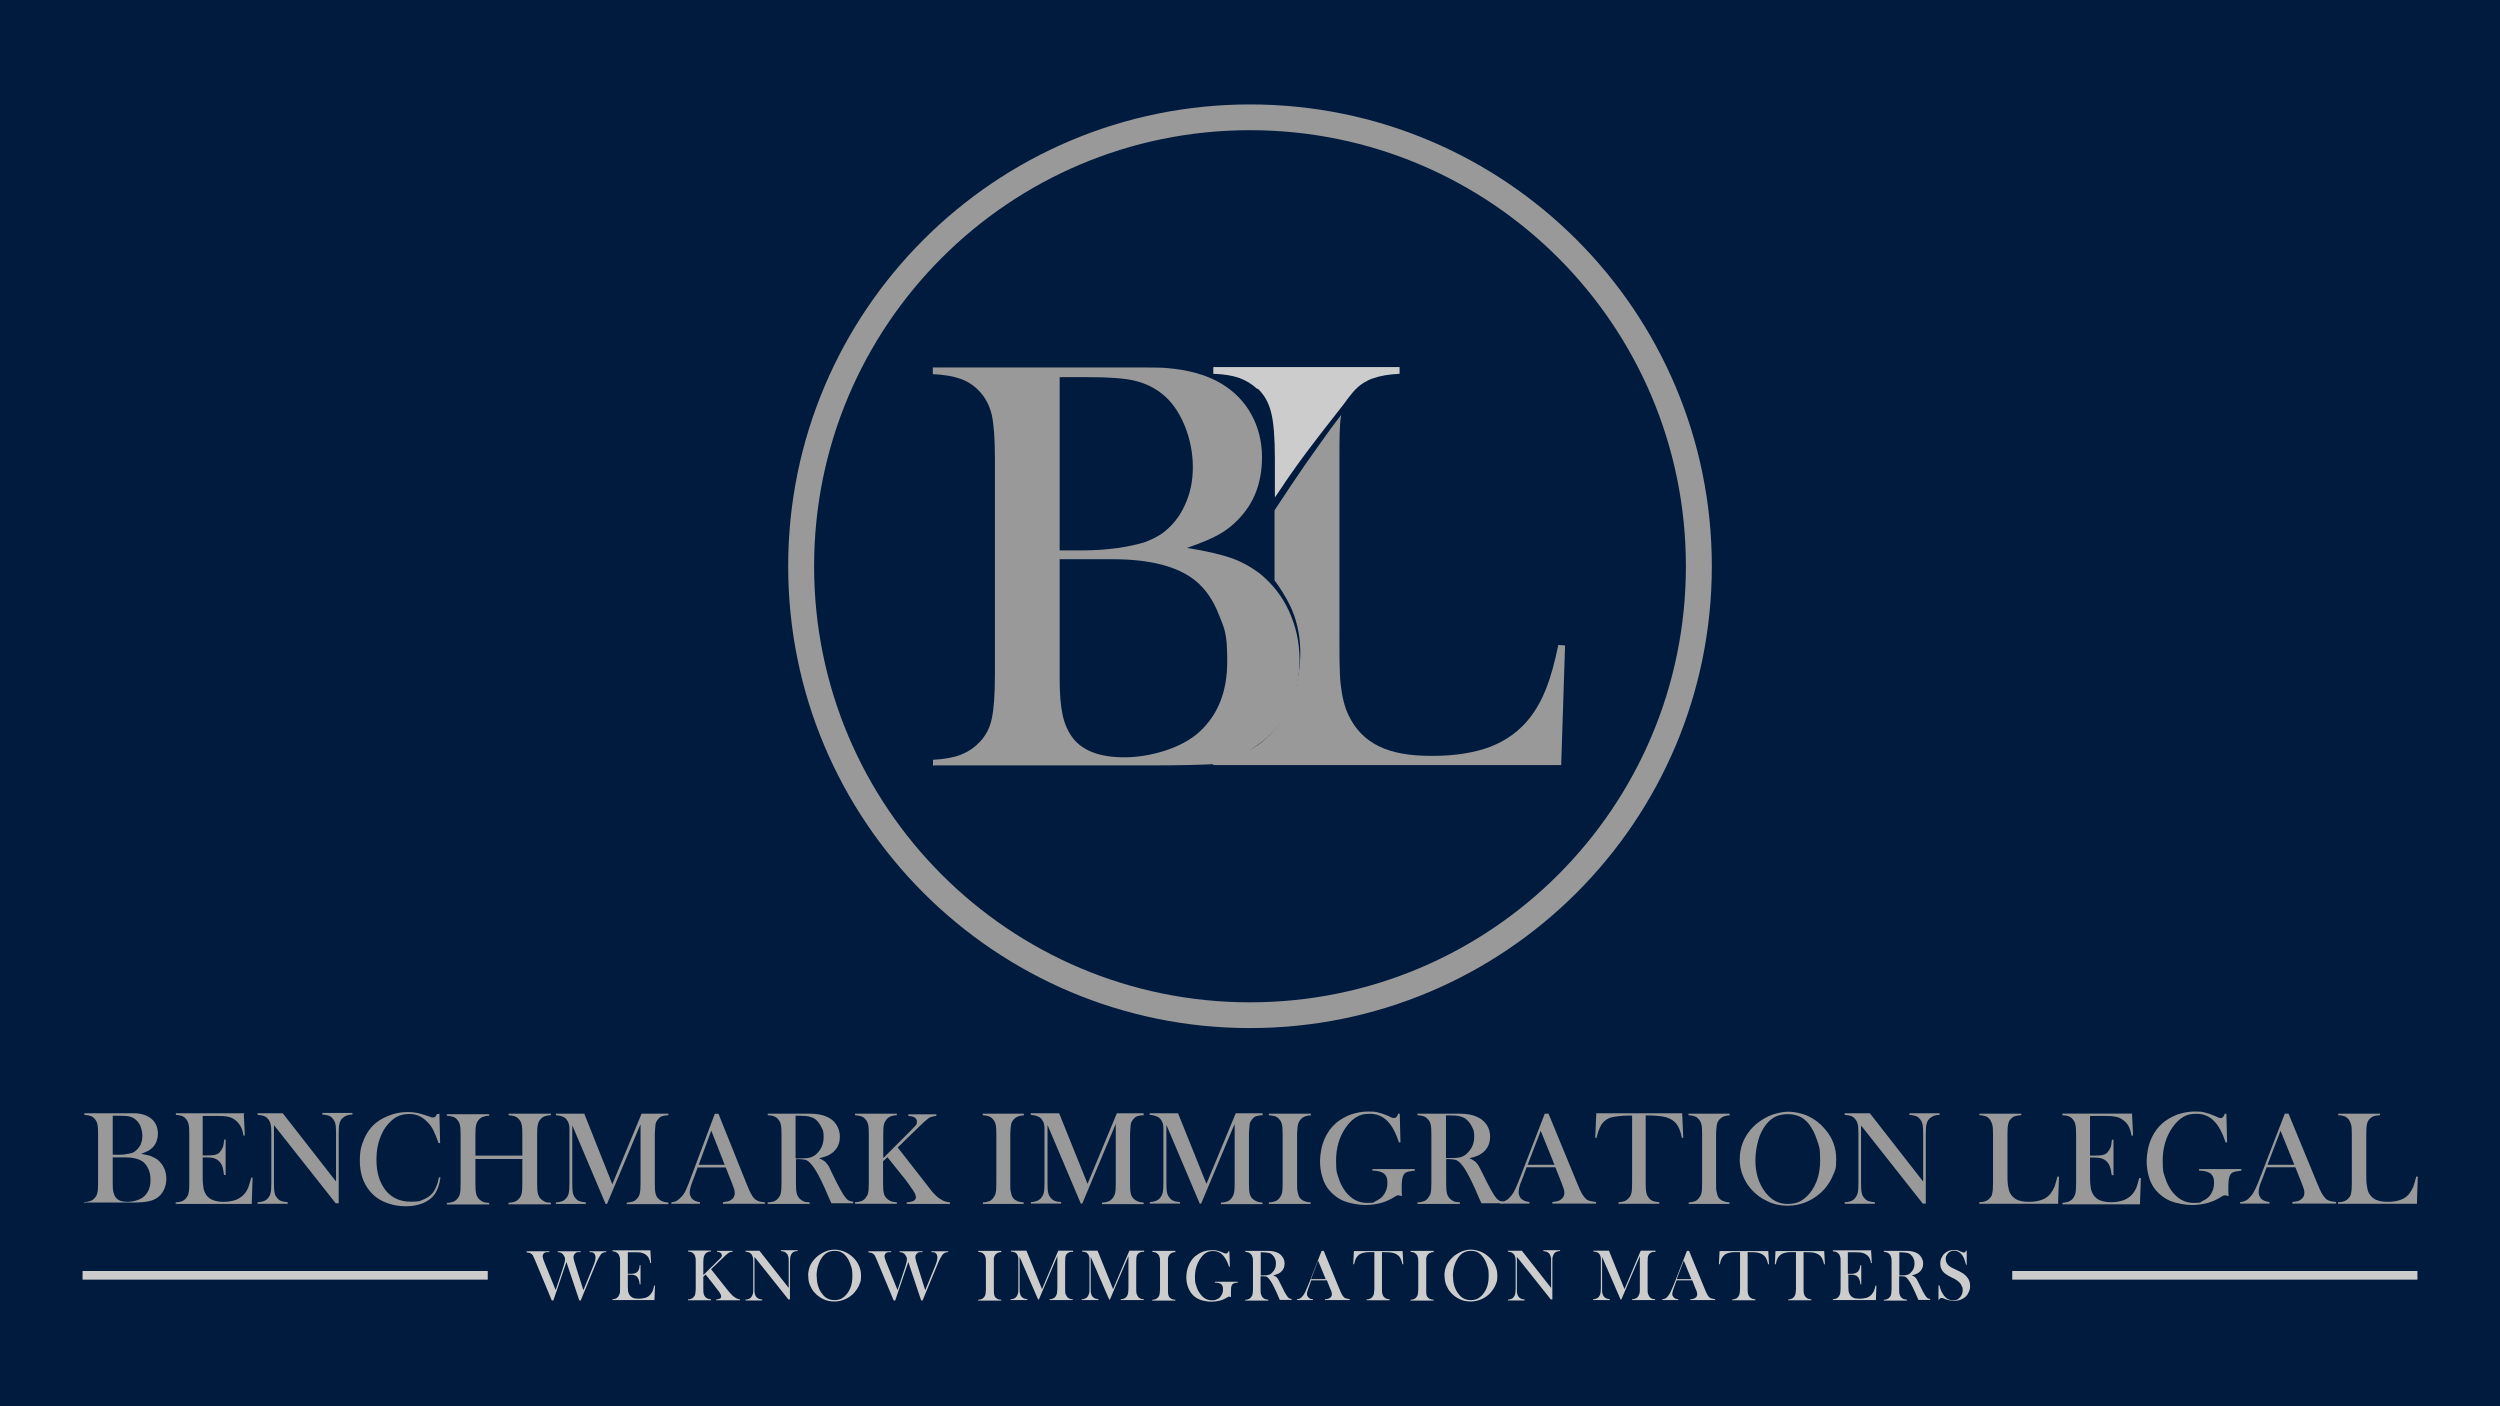 <?xml version="1.0" encoding="UTF-8"?>
<svg id="Layer_1" data-name="Layer 1" xmlns="http://www.w3.org/2000/svg" version="1.1" viewBox="0 0 1417.2 797.2">
  <defs>
    <style>
      .cls-1 {
        fill: #999;
      }

      .cls-1, .cls-2, .cls-3 {
        stroke-width: 0px;
      }

      .cls-2 {
        fill: #001b3e;
      }

      .cls-3 {
        fill: #ccc;
      }
    </style>
  </defs>
  <rect class="cls-2" y="0" width="1417.2" height="797.2"/>
  <g>
    <g>
      <path class="cls-1" d="M708.6,59.2c-144.5,0-261.8,117.2-261.8,261.8s117.2,261.8,261.8,261.8,261.8-117.2,261.8-261.8S853.2,59.2,708.6,59.2h0ZM708.6,568.2c-136.5,0-247.1-110.6-247.1-247.2s110.6-247.2,247.1-247.2,247.1,110.6,247.1,247.2-110.6,247.2-247.1,247.2Z"/>
      <path class="cls-1" d="M528.9,434.5v-3.8c6.4-.3,11.7-1.3,15.6-2.8,3.9-1.5,7.5-3.8,10.5-6.9,3.6-3.6,6-8,7.2-13.5s1.8-13.8,1.8-25.2v-122c0-11.4-.6-19.8-1.8-25.2-1.3-5.4-3.7-9.9-7.2-13.5-3-3.2-6.6-5.5-10.6-6.9s-9.2-2.3-15.6-2.6v-3.8h110.2c11.2,0,18.5,0,22,.3,12.8,1,23.3,4,31.6,9,7.2,4.4,12.9,10.2,16.8,17.4,3.9,7.1,6,15.2,6,24.1,0,14.5-4.5,26.3-13.6,35.5-3.2,3.4-6.9,6.2-11,8.5s-10.1,4.8-17.9,7.5c10.7,1.7,19.1,3.7,25,5.7,5.9,2.1,11.3,5.1,16.1,8.7,7.1,5.7,12.8,12.9,16.7,21.4,3.9,8.5,6,17.8,6,27.7s-2.1,19.2-6.1,27.6c-4,8.3-9.8,15.1-17,20.1-6.6,4.5-13.1,10.6-22.3,11.2-9.3.6-23.1.9-39.7.9h-122.5v.3ZM600.7,213.7v98.3h13.6c6.3,0,13-.5,19.8-1.4,5.9-.9,10.7-2,14.4-3.1,3.7-1.3,6.9-2.9,10-4.9,5.7-4.1,10.1-9.5,13.1-16.1,3.1-6.6,4.6-13.8,4.6-21.7s-1.6-16.3-4.8-23.9c-3.2-7.6-7.4-13.5-12.6-17.6-4.6-3.7-9.8-6.1-15.6-7.5s-14.8-2-26.7-2h-15.6ZM600.7,317.2v68.2c0,8.3.6,14.9,1.7,20s3.1,9.4,5.7,12.9c5.7,7.4,15.5,11,29.3,11s32.2-4.8,42.7-14.6c10.5-9.7,15.6-23,15.6-39.7s-1.6-18.5-4.8-26.7-7.6-14.5-13.1-19c-10-8.2-25.8-12.3-47.3-12.3h-30,.1Z"/>
      <g>
        <path class="cls-3" d="M712.9,220.2c3.8,3.6,6.3,8,7.7,13.7,1.4,5.5,2.1,14.3,2.1,25.9v22.2c1.4-1.8,2.2-3.3,2.8-4.1,1-1.5,2.1-3,3-4.5,2.1-3,4.1-6,6.3-9,4.7-6.6,9.7-13.1,14.6-19.5,4-5.2,8.2-10.5,12.2-15.6,3.4-4.6,6.6-9.4,11.6-12.4,1.7-1,3.6-2,5.4-2.5,3.9-1.4,8.9-2.2,14.8-2.5v-3.8h-105.6v3.8c6,.2,10.8,1,14.6,2.3,3.8,1.4,7.2,3.4,10.3,6.3h.1Z"/>
        <path class="cls-1" d="M883.4,365.5c-2.1,10.2-4.4,18.5-6.9,24.8s-5.6,12-9.5,16.9c-5.7,7.2-13.1,12.6-22.1,16.1-9,3.4-20,5.2-33.1,5.2s-22.7-1.8-30.2-5.5c-7.6-3.7-13.3-9.5-17.1-17.5-2.2-4.5-3.7-10.3-4.5-17.6-.8-7.1-.7-18.1-.7-32.8v-95.4c0-11.6,0-18.9,1-24.5l-5.5,7.2c-4.8,6.7-9.7,13.5-14.6,20.5-6.1,8.9-12.1,17.8-17.7,26.4v39.7c2.9,3.7,6.9,10.2,9,14.7,6,12.8,6.9,27.5,4.1,41.2-1.1,6-3.1,12-5.9,17.5-4,8.3-9.7,15.1-16.9,20.1-6.6,4.5-14.4,7.7-23.5,9.4-.6,0-1,.2-1.6.3v1.5h197.3l2.2-67.8-3.9-.3h.1Z"/>
      </g>
    </g>
    <g>
      <path class="cls-1" d="M47.8,682.3v-.9c1.4,0,2.6-.3,3.5-.6s1.7-.9,2.3-1.6c.8-.8,1.3-1.8,1.6-3,.3-1.2.4-3.1.4-5.7v-27.6c0-2.6-.1-4.4-.4-5.7-.3-1.2-.8-2.2-1.6-3-.6-.8-1.4-1.3-2.3-1.6s-2.1-.5-3.5-.6v-.9h29.5c2.9.3,5.2.9,7.1,2.1,1.7,1,2.9,2.3,3.8,3.9.9,1.7,1.3,3.5,1.3,5.4,0,3.2-1,6-3,8-.8.8-1.6,1.4-2.5,1.9s-2.2,1-4,1.7c2.5.4,4.3.8,5.6,1.3s2.6,1.2,3.6,1.9c1.6,1.3,2.9,2.9,3.8,4.8s1.3,4,1.3,6.2-.5,4.4-1.4,6.2c-.9,1.9-2.2,3.4-3.8,4.5-1.4,1-3.2,1.7-5.3,2.1s-4.9.6-8.7.6h-27.5v.4ZM63.9,632.4v22.2h3c1.4,0,2.9,0,4.4-.3,1.3-.3,2.5-.4,3.2-.6s1.6-.6,2.2-1.2c1.3-.9,2.2-2.2,3-3.6.6-1.4,1-3.1,1-4.9s-.4-3.8-1-5.4-1.7-3-2.9-4c-1-.8-2.2-1.4-3.5-1.7s-3.4-.4-6-.4h-3.5ZM63.9,655.9v15.4c0,1.8.1,3.4.4,4.5s.6,2.1,1.3,3c1.3,1.7,3.5,2.5,6.6,2.5s7.3-1,9.6-3.2c2.3-2.2,3.5-5.2,3.5-8.9s-.4-4.1-1-6.1c-.8-1.8-1.7-3.2-3-4.3-2.2-1.8-5.8-2.7-10.6-2.7h-6.7Z"/>
      <path class="cls-1" d="M138.2,631.4l.6,12.3h-.8c-.3-2.1-.8-3.8-1.6-5.2s-1.8-2.6-3.1-3.6c-1.2-.9-2.5-1.6-4-1.8-1.6-.4-3.6-.5-6.1-.5h-8.3v22.4h2.2c2.2,0,3.9-.1,4.9-.4,1.2-.3,2.1-.8,2.7-1.6.6-.8,1.2-1.6,1.6-2.6.4-1,.6-2.5.8-4.4h.8v20.1h-.9c-.3-1.9-.5-3.5-.9-4.7-.4-1.2-1-2.2-1.8-3s-1.7-1.4-2.9-1.8-2.6-.5-4.4-.5h-2.1v8.6c0,3.4,0,6,.3,7.5.1,1.6.5,2.9,1,3.9.8,1.8,2.1,3.1,3.8,3.9,1.7.8,3.9,1.3,6.6,1.3s5.3-.4,7.3-1.2c1.9-.8,3.5-1.9,4.8-3.5.9-1,1.6-2.3,2.1-3.6.5-1.4,1-3.2,1.6-5.4h.8l-.5,14.9h-43.1v-.9c1.4,0,2.5-.3,3.4-.6.9-.3,1.7-.9,2.3-1.6.8-.8,1.3-1.8,1.6-3.1s.4-3.1.4-5.7v-27.6c0-2.6-.1-4.4-.4-5.7s-.8-2.2-1.6-3.1c-.6-.8-1.4-1.3-2.2-1.6-.9-.3-1.9-.5-3.4-.6v-.9h38.9l-.3.4Z"/>
      <path class="cls-1" d="M155.3,638.1v32.5c0,2.6.1,4.4.4,5.7s.8,2.2,1.6,3c.6.8,1.4,1.3,2.3,1.6.9.3,2.1.5,3.5.6v.9h-17.1v-.9c1.4,0,2.6-.3,3.5-.6.9-.3,1.7-.9,2.3-1.6.8-.8,1.3-1.8,1.6-3.1s.4-3.1.4-5.7v-27.6c0-2.5-.1-4.4-.4-5.6-.3-1.3-.8-2.2-1.6-3.1-.6-.8-1.4-1.3-2.3-1.6-.9-.3-2.1-.5-3.5-.6v-.9h14.3l30.2,38.7v-27.1c0-2.6-.1-4.4-.4-5.7-.3-1.2-.8-2.2-1.6-3-.6-.8-1.4-1.3-2.3-1.6-.9-.3-2.1-.5-3.5-.6v-.9h17.1v.9c-2.5,0-4.4.8-5.8,2.2-.8.8-1.3,1.8-1.6,3.1s-.4,3.1-.4,5.6v39.4h-1.7l-35-44.3v.3Z"/>
      <path class="cls-1" d="M249.1,631.4l.4,16.6h-.9c-.3-.8-.5-1.3-.6-1.7-.9-2.3-1.6-4.1-2.2-5.3-1-2.1-2.3-4-4.3-5.7-1.4-1.3-2.9-2.3-4.4-2.9-1.6-.6-3.2-.9-5.1-.9-2.9,0-5.3.6-7.4,1.8-1.8,1-3.5,2.6-5.1,4.5-1.6,1.9-2.9,4.3-3.9,6.9-1.4,3.6-2.2,7.6-2.2,12.3s.5,7.4,1.4,10.5c1,3.1,2.5,5.7,4.3,7.9,3.5,3.9,8,5.8,13.7,5.8s5.4-.5,7.6-1.4c2.3-1,4-2.3,5.3-4.1,1.4-2.1,2.5-4.8,3.1-8.3h.9c-.5,4-1.6,7.1-3.2,9.5-1.6,2.2-3.8,3.9-6.6,5.1s-6.1,1.8-9.8,1.8-6.7-.5-10-1.6c-5.1-1.7-8.9-4.5-11.8-8.8s-4.3-9.3-4.3-15.3.8-8.7,2.5-12.6,4-6.9,6.9-9.2c2.3-1.8,5.1-3.2,8.2-4.3s6.3-1.6,9.6-1.6,6.2.5,9.6,1.7l3.1,1c.6.3,1.2.4,1.6.4s1.2-.3,1.6-.8c.1-.3.4-.6.6-1.2h.9l.5-.3Z"/>
      <path class="cls-1" d="M269.5,655.1h26.6v-12c0-2.6-.1-4.4-.4-5.7-.3-1.2-.8-2.2-1.6-3-.6-.8-1.6-1.3-2.3-1.6-.9-.3-2.1-.5-3.5-.6v-.9h24v.9c-1.4,0-2.6.3-3.5.6s-1.7.9-2.3,1.6c-.8.8-1.3,1.8-1.6,3.1s-.4,3.1-.4,5.7v27.6c0,2.6.1,4.4.4,5.7.3,1.2.8,2.2,1.6,3.1.6.6,1.6,1.2,2.3,1.6s2.1.5,3.5.6v.9h-24v-.9c1.4,0,2.6-.3,3.5-.6s1.7-.9,2.3-1.6c.8-.8,1.3-1.8,1.6-3,.3-1.2.4-3.1.4-5.7v-13.9h-26.6v13.9c0,2.6.1,4.4.4,5.7.3,1.3.8,2.2,1.6,3.1.6.6,1.4,1.2,2.3,1.6s2.1.5,3.5.6v.9h-24v-.9c1.4,0,2.6-.3,3.5-.6s1.7-.9,2.3-1.6c.8-.8,1.3-1.8,1.6-3,.3-1.2.4-3.1.4-5.7v-27.6c0-2.6-.1-4.4-.4-5.7-.3-1.2-.8-2.2-1.6-3-.6-.8-1.4-1.3-2.3-1.6-.9-.3-2.1-.5-3.5-.6v-.9h24v.9c-1.4,0-2.6.3-3.5.6s-1.7.9-2.3,1.6c-.8.8-1.3,1.8-1.6,3.1s-.4,3.1-.4,5.7v12-.5Z"/>
      <path class="cls-1" d="M378.9,632.2c-1.4,0-2.6.3-3.4.5s-1.7.8-2.3,1.6c-.5.5-.9,1.2-1.2,1.7-.3.6-.5,1.4-.5,2.5-.1,1.3-.3,2.9-.3,4.7v27.6c0,2.6.1,4.5.4,5.7.3,1.3.8,2.2,1.6,3,1.3,1.3,3.2,2.1,5.7,2.2v.9h-23.6v-.9c1.4,0,2.6-.3,3.5-.6s1.7-.9,2.3-1.6c.8-.8,1.3-1.8,1.6-3.1s.4-3.1.4-5.7v-33.4l-19,45.2h-.8l-18.9-44.6v32.8c0,2.6.1,4.4.4,5.7s.8,2.2,1.6,3c.6.8,1.4,1.3,2.3,1.6.9.3,2.1.5,3.4.6v.9h-17v-.9c1.4,0,2.6-.3,3.4-.6.9-.3,1.7-.9,2.3-1.6.8-.8,1.3-1.8,1.6-3.1s.4-3.1.4-5.7v-30.8c0-1.8-.4-3.2-.9-4-.6-1.2-1.4-2.1-2.5-2.6s-2.5-.9-4.3-1v-.9h16.1l15.9,40,16.6-40h15.2v1.2Z"/>
      <path class="cls-1" d="M433.6,682.4h-23.8v-.9c2.2-.3,3.6-.5,4.5-1.2,1.6-1,2.2-2.3,2.2-4s-.4-2.3-1-4.1l-.6-1.6-3.5-8.8h-15.9l-1.9,5.2-.9,2.3c-1,2.7-1.7,4.9-1.7,6.5s.3,1.8.6,2.6.9,1.4,1.6,1.9c.9.6,2.2,1,3.6,1.2v.9h-16.2v-.9c1.3,0,2.5-.4,3.4-1s1.9-1.6,2.9-2.7c.8-1,1.6-2.3,2.2-3.9.8-1.6,1.7-4,2.9-7.3l13.2-35.2h2.1l15.8,39.4c1.2,3,2.1,5.1,2.9,6.3.6,1.3,1.4,2.2,2.3,2.9.5.4,1.3.8,1.9,1,.8.3,1.8.4,3.4.6v.9h.3ZM410.8,660.3l-7.6-19.4-7.1,19.4h14.8Z"/>
      <path class="cls-1" d="M451.2,657.4v13.2c0,2.6.1,4.4.4,5.7.3,1.3.8,2.2,1.6,3.1.6.6,1.4,1.2,2.3,1.6s2.1.5,3.5.6v.9h-23.8v-.9c1.4,0,2.6-.3,3.5-.6s1.7-.9,2.3-1.6c.8-.8,1.3-1.8,1.6-3,.3-1.2.4-3.1.4-5.7v-27.6c0-2.6-.1-4.5-.4-5.7-.3-1.2-.8-2.2-1.6-3-.6-.8-1.4-1.3-2.3-1.6-.9-.4-2.1-.5-3.5-.6v-.9h24c3.9.1,6.9.6,9.1,1.6,2.5,1,4.4,2.5,5.7,4.5,1.3,1.9,2.1,4.3,2.1,6.9,0,3.9-1.4,7-4.4,9.3-.9.6-1.9,1.3-3,1.7s-2.6.9-4.4,1.3c1.6.6,2.6,1.3,3.4,1.9.5.5,1,1.2,1.6,1.9s1.2,2.2,2.1,4.1c2.2,4.5,3.9,7.9,5.1,10,1.2,2.1,2.1,3.6,2.9,4.5.6.8,1.2,1.3,1.8,1.6s1.4.5,2.5.6v.9h-12.4c-.6-1.4-1-2.2-1.2-2.6l-2.6-6c-1.6-3.6-3.1-6.7-4.8-9.5-1.6-2.7-3.1-4.5-4.4-5.6-.6-.5-1.4-.9-2.2-1s-1.7-.3-2.9-.3h-1.8.1ZM451.2,656.7h1.4c3.1,0,5.3-.1,6.6-.5s2.6-1,3.8-2.2c2.6-2.5,3.9-5.6,3.9-9.3s-.4-3.9-1.2-5.6c-.8-1.7-1.8-3.1-3.1-4.3-1-.9-2.3-1.4-3.8-1.8-1.4-.4-3.5-.5-6.2-.5h-1.6v24.1h.1Z"/>
      <path class="cls-1" d="M500.7,656.5l15.7-15.7c1.6-1.6,2.5-2.6,2.9-3.1s.5-1.2.5-1.8c0-1.2-.6-2.2-1.8-2.7-.6-.3-1.7-.5-3.1-.6v-.9h15.9v.9c-1,0-1.9.3-2.7.5s-1.6.6-2.3,1.3c-.9.6-2.6,2.2-4.9,4.4l-12,11.7,17.1,21.9,2.1,2.7c1.6,1.9,3.1,3.5,4.8,4.5,1,.6,1.9,1.2,2.7,1.4.8.3,1.7.5,2.9.6v.9h-24.5v-.9c1.8-.1,3.2-.5,4-.9.8-.5,1.2-1.2,1.2-2.1s-.5-2.2-1.6-3.8c-.5-.8-1.4-2.1-2.7-3.9s-2.5-3.4-3.5-4.5l-8.3-10.4-2.5,2.3v12.3c0,2.6.1,4.4.4,5.7s.8,2.2,1.6,3c.6.6,1.4,1.2,2.3,1.6s2.1.5,3.5.6v.9h-23.7v-.9c1.4,0,2.6-.3,3.5-.6s1.7-.9,2.3-1.6,1.3-1.8,1.6-3c.3-1.2.4-3.1.4-5.7v-27.5c0-2.6-.1-4.4-.4-5.7-.3-1.2-.8-2.2-1.6-3-.6-.8-1.4-1.3-2.3-1.6s-2.1-.5-3.5-.6v-.9h23.7v.9c-1.4,0-2.6.3-3.4.6-.9.4-1.7.9-2.3,1.6s-1.3,1.8-1.6,3c-.3,1.3-.4,3.1-.4,5.7v13.2h.1Z"/>
      <path class="cls-1" d="M580.4,631.4v.9c-1.4,0-2.5.3-3.4.6-.9.4-1.6.9-2.3,1.6-.9,1-1.6,2.3-1.7,4.1-.1,1.3-.3,2.9-.3,4.5v27.6c0,2.1,0,3.8.3,4.9s.5,2.2.9,2.9c.6,1,1.4,1.7,2.5,2.2,1,.5,2.3.8,3.9.9v.9h-23.1v-.9c1.4,0,2.5-.3,3.4-.6s1.6-.9,2.2-1.6,1.3-1.8,1.6-3c.3-1.2.4-3.1.4-5.7v-27.6c0-2.6-.1-4.4-.4-5.7-.3-1.2-.8-2.2-1.6-3-.6-.8-1.4-1.3-2.3-1.6s-1.9-.5-3.4-.6v-.9h23.3Z"/>
      <path class="cls-1" d="M648.3,632.2c-1.4,0-2.6.3-3.4.5s-1.7.8-2.3,1.6c-.5.5-.9,1.2-1.2,1.7-.3.6-.5,1.4-.5,2.5-.1,1.3-.3,2.9-.3,4.7v27.6c0,2.6.1,4.5.4,5.7.3,1.3.8,2.2,1.6,3,1.3,1.3,3.2,2.1,5.7,2.2v.9h-23.6v-.9c1.4,0,2.6-.3,3.5-.6s1.7-.9,2.3-1.6,1.3-1.8,1.6-3.1.4-3.1.4-5.7v-33.6l-19,45.2h-.8l-18.9-44.6v32.8c0,2.6.1,4.5.4,5.7s.8,2.2,1.6,3c.6.8,1.4,1.3,2.3,1.6.9.4,2.1.5,3.4.6v.9h-17.1v-.9c1.4,0,2.6-.3,3.4-.6.9-.4,1.7-.9,2.3-1.6s1.3-1.8,1.6-3.1.4-3.1.4-5.7v-30.8c0-1.8-.4-3.2-.9-4-.6-1.2-1.4-2.1-2.6-2.6-1-.5-2.5-.9-4.3-1v-.9h16.1l16.1,40,16.6-40h15.2v.9l.3.4Z"/>
      <path class="cls-1" d="M715.7,632.2c-1.4,0-2.6.3-3.4.5s-1.7.8-2.3,1.6c-.5.5-.9,1.2-1.2,1.7-.3.6-.5,1.4-.5,2.5-.1,1.3-.3,2.9-.3,4.7v27.6c0,2.6.1,4.5.4,5.7.3,1.3.8,2.2,1.6,3,1.3,1.3,3.2,2.1,5.7,2.2v.9h-23.6v-.9c1.4,0,2.6-.3,3.5-.6s1.7-.9,2.3-1.6,1.3-1.8,1.6-3.1.4-3.1.4-5.7v-33.6l-19,45.2h-.8l-18.9-44.6v32.8c0,2.6.1,4.5.4,5.7s.8,2.2,1.6,3c.6.8,1.4,1.3,2.3,1.6.9.4,2.1.5,3.4.6v.9h-17.1v-.9c1.4,0,2.6-.3,3.4-.6.9-.4,1.7-.9,2.3-1.6s1.3-1.8,1.6-3.1.4-3.1.4-5.7v-30.8c0-1.8-.4-3.2-.9-4-.6-1.2-1.4-2.1-2.6-2.6-1-.5-2.5-.9-4.3-1v-.9h16.1l16.1,40,16.6-40h15.2v.9l.3.4Z"/>
      <path class="cls-1" d="M743.1,631.4v.9c-1.4,0-2.6.3-3.4.6-.9.4-1.7.9-2.3,1.6-.9,1-1.6,2.3-1.8,4.1-.1,1.3-.3,2.9-.3,4.5v27.6c0,2.1,0,3.8.3,4.9.3,1.2.5,2.2.9,2.9.6,1,1.4,1.7,2.5,2.2s2.3.8,4,.9v.9h-23.7v-.9c1.4,0,2.6-.3,3.5-.6s1.7-.9,2.3-1.6,1.3-1.8,1.6-3,.4-3.1.4-5.7v-27.6c0-2.6-.1-4.4-.4-5.7-.3-1.2-.8-2.2-1.6-3-.6-.8-1.4-1.3-2.3-1.6s-2.1-.5-3.5-.6v-.9h23.8Z"/>
      <path class="cls-1" d="M793.5,631.5l.4,16.1h-.9c-1.7-5.4-3.9-9.5-6.6-12.2-2.7-2.7-6-4-9.8-4s-5.6.6-7.6,1.8c-2.1,1.2-4.1,3.1-6,5.8-3.8,5.4-5.6,11.8-5.6,18.8s.4,6.6,1.3,9.6c.9,3,2.2,5.6,3.9,7.9,3.4,4.4,7.4,6.6,12.3,6.6s3.6-.4,5.3-1.2c1.7-.8,3.1-1.8,4.1-3.2,1.4-1.9,2.2-4.1,2.2-6.9s-.6-4.1-1.9-5.3c-1.3-1-3.5-1.7-6.6-1.7v-.9h24v.9c-2.2.3-3.8.5-4.7.9-.9.4-1.6,1.2-1.9,2.1-.5,1-.8,3.2-.8,6.5s0,2.2.1,4.1v.9c-.9-.4-1.6-.5-2.1-.5s-1.3.3-2.1.9c-2.2,1.4-4.7,2.6-7.5,3.4s-6,1.2-9.1,1.2-8.4-.8-11.9-2.2-6.3-3.6-8.6-6.3c-1.7-2.1-3-4.5-3.8-7.4-.9-2.9-1.3-5.8-1.3-9.1s.8-8.6,2.5-12.3c1.6-3.8,3.9-6.9,6.7-9.3,2.3-1.9,5.1-3.5,8.2-4.7,3.1-1,6.3-1.7,9.8-1.7s3.9.1,5.6.5,3.5,1,5.4,1.8l2.2,1c.5.3,1,.4,1.6.4,1,0,1.8-.8,2.3-2.5h1-.3Z"/>
      <path class="cls-1" d="M1262.1,631.5l.4,16.1h-.9c-1.7-5.4-3.9-9.5-6.6-12.2-2.7-2.7-6-4-9.8-4s-5.6.6-7.6,1.8c-2.1,1.2-4.1,3.1-6,5.8-3.8,5.4-5.6,11.8-5.6,18.8s.4,6.6,1.3,9.6c.9,3,2.2,5.6,3.9,7.9,3.4,4.4,7.4,6.6,12.3,6.6s3.6-.4,5.3-1.2c1.7-.8,3.1-1.8,4.1-3.2,1.4-1.9,2.2-4.1,2.2-6.9s-.6-4.1-1.9-5.3c-1.3-1-3.5-1.7-6.6-1.7v-.9h24v.9c-2.2.3-3.8.5-4.7.9s-1.6,1.2-1.9,2.1c-.5,1-.8,3.2-.8,6.5s0,2.2.1,4.1v.9c-.9-.4-1.6-.5-2.1-.5s-1.3.3-2.1.9c-2.2,1.4-4.7,2.6-7.5,3.4-2.9.8-6,1.2-9.1,1.2s-8.4-.8-11.9-2.2-6.3-3.6-8.6-6.3c-1.7-2.1-3-4.5-3.8-7.4-.9-2.9-1.3-5.8-1.3-9.1s.8-8.6,2.5-12.3c1.6-3.8,3.9-6.9,6.7-9.3,2.3-1.9,5.1-3.5,8.2-4.7,3.1-1,6.3-1.7,9.8-1.7s3.9.1,5.6.5,3.5,1,5.4,1.8l2.2,1c.5.3,1,.4,1.6.4,1,0,1.8-.8,2.3-2.5h1-.3Z"/>
      <path class="cls-1" d="M819.8,657.4v13.2c0,2.6.1,4.4.4,5.7s.8,2.2,1.6,3.1c.6.6,1.4,1.2,2.3,1.6s2.1.5,3.5.6v.9h-24.1v-.9c1.4,0,2.6-.3,3.5-.6s1.7-.9,2.3-1.6,1.3-1.8,1.7-3c.3-1.2.4-3.1.4-5.7v-27.6c0-2.6-.1-4.4-.4-5.7-.3-1.2-.8-2.2-1.7-3-.6-.8-1.4-1.3-2.3-1.6s-2.1-.5-3.5-.6v-.9h24.1c3.9.1,7,.6,9.2,1.6,2.5,1,4.4,2.5,5.8,4.5,1.4,1.9,2.1,4.3,2.1,6.9,0,3.9-1.4,7-4.4,9.3-.9.6-1.9,1.3-3,1.7s-2.6.9-4.4,1.3c1.6.6,2.6,1.3,3.4,1.9.5.5,1.2,1.2,1.6,1.9.5.8,1.2,2.2,2.2,4.1,2.2,4.5,3.9,7.9,5.1,10,1.2,2.1,2.1,3.6,2.9,4.5.6.8,1.3,1.3,1.8,1.6.6.3,1.4.5,2.5.6v.9h-12.6c-.6-1.4-1-2.2-1.2-2.6l-2.6-6c-1.6-3.6-3.2-6.7-4.8-9.5s-3.1-4.5-4.4-5.6c-.6-.5-1.4-.9-2.2-1s-1.7-.3-2.9-.3h-1.8,0ZM819.8,656.5h1.4c3.1,0,5.3-.1,6.7-.5,1.3-.4,2.6-1,3.8-2.2,2.6-2.5,4-5.6,4-9.3s-.4-3.9-1.2-5.6c-.8-1.7-1.8-3.1-3.2-4.3-1-.9-2.3-1.4-3.8-1.8-1.4-.4-3.5-.5-6.2-.5h-1.6v24.1h0Z"/>
      <path class="cls-1" d="M904.4,682.3h-24.4v-.9c2.2-.3,3.8-.5,4.5-1.2,1.6-1,2.3-2.3,2.3-4s-.4-2.3-1-4.1l-.6-1.6-3.5-8.8h-16.3l-1.9,5.2-.9,2.3c-1.2,2.7-1.7,4.9-1.7,6.5s.3,1.8.6,2.6.9,1.4,1.7,1.9c.9.6,2.2,1,3.8,1.2v.9h-16.6v-.9c1.3,0,2.5-.4,3.5-1,1-.5,1.9-1.6,2.9-2.7.8-1,1.6-2.3,2.3-3.9s1.8-4,3-7.3l13.6-35.2h2.1l16.2,39.3c1.2,3,2.2,5.1,2.9,6.3.8,1.3,1.6,2.2,2.3,2.9.6.4,1.3.8,2.1,1s1.9.4,3.5.6v.9h-.3ZM881.2,660.3l-7.8-19.3-7.4,19.3h15.2Z"/>
      <path class="cls-1" d="M1323.9,682.3h-24.4v-.9c2.2-.3,3.8-.5,4.5-1.2,1.6-1,2.3-2.3,2.3-4s-.4-2.3-1-4.1l-.6-1.6-3.5-8.8h-16.3l-1.9,5.2-.9,2.3c-1.2,2.7-1.7,4.9-1.7,6.5s.3,1.8.6,2.6.9,1.4,1.7,1.9c.9.6,2.2,1,3.8,1.2v.9h-16.6v-.9c1.3,0,2.5-.4,3.5-1,1-.5,1.9-1.6,2.9-2.7.8-1,1.6-2.3,2.3-3.9.8-1.6,1.8-4,3-7.3l13.6-35.2h2.1l16.2,39.3c1.2,3,2.2,5.1,2.9,6.3.8,1.3,1.6,2.2,2.3,2.9.6.4,1.3.8,2.1,1s1.9.4,3.5.6v.9h-.3ZM1300.6,660.3l-7.8-19.3-7.4,19.3h15.2Z"/>
      <path class="cls-1" d="M925.3,632.4c-1.6,0-3.1,0-4.9.1-3.8.3-6.5.6-8.3,1.4s-3.4,2.1-4.5,4c-1,1.8-1.9,4.1-2.5,7.1h-.8l.6-13.9h48.7l.6,13.9h-.8c-.6-3.4-1.7-6.1-3-7.8-1.4-1.8-3.4-3.1-6.1-3.9-2.2-.6-6-1-11.4-1v38.2c0,2.6.1,4.4.4,5.7s.8,2.2,1.6,3.1c.6.8,1.4,1.3,2.3,1.6s1.9.5,3.4.6v.9h-23.1v-.9c1.4,0,2.5-.3,3.4-.6s1.6-.9,2.3-1.6c.8-.8,1.3-1.8,1.6-3s.4-3.1.4-5.7v-38.2h0Z"/>
      <path class="cls-1" d="M980.5,631.4v.9c-1.4,0-2.5.3-3.4.6-.9.4-1.6.9-2.3,1.6-.9,1-1.6,2.3-1.7,4.1-.1,1.3-.3,2.9-.3,4.5v27.6c0,2.1,0,3.8.3,4.9s.5,2.2.9,2.9c.6,1,1.4,1.7,2.5,2.2s2.3.8,3.9.9v.9h-23.1v-.9c1.4,0,2.5-.3,3.4-.6s1.6-.9,2.2-1.6,1.3-1.8,1.6-3c.3-1.2.4-3.1.4-5.7v-27.6c0-2.6-.1-4.4-.4-5.7-.3-1.2-.8-2.2-1.6-3-.6-.8-1.4-1.3-2.3-1.6s-1.9-.5-3.4-.6v-.9h23.3Z"/>
      <path class="cls-1" d="M986.2,657.3c0-4.1.9-8,2.7-11.7,1.8-3.5,4.4-6.7,7.8-9.3,2.6-1.9,5.3-3.5,8.3-4.5,3-1,6-1.6,8.9-1.6s7.5.8,11.1,2.5c3.6,1.7,6.7,4,9.3,7.1,4.4,4.9,6.6,10.6,6.6,17s-.5,6.2-1.7,9.2c-1.2,3-2.9,5.7-4.9,8-2.7,3-5.8,5.3-9.5,7-3.6,1.7-7.5,2.5-11.5,2.5s-7.8-.8-11.3-2.5c-3.6-1.6-6.7-3.9-9.3-6.9-2.1-2.3-3.6-4.9-4.8-7.9-1.2-3-1.7-6-1.7-9.2v.3ZM995.1,657.8c0,7.3,1.9,13.2,5.8,18.3,1.8,2.2,3.6,3.8,5.6,4.8s4.3,1.6,6.9,1.6,4.9-.5,6.9-1.4c1.9-1,3.9-2.6,5.7-4.8,3.9-4.9,5.8-11.1,5.8-18.4s-.5-7.8-1.7-11.4-2.6-6.6-4.5-9.1c-1.6-2.1-3.4-3.5-5.3-4.4s-4.3-1.4-6.9-1.4-4.9.5-6.9,1.4c-1.9.9-3.8,2.5-5.3,4.4-1.9,2.5-3.5,5.4-4.5,9.1s-1.6,7.4-1.6,11.5h0Z"/>
      <path class="cls-1" d="M1055,638.1v32.5c0,2.6.1,4.4.4,5.7s.8,2.2,1.6,3c.6.8,1.4,1.3,2.3,1.6s2.1.5,3.5.6v.9h-17.1v-.9c1.4,0,2.6-.3,3.5-.6s1.7-.9,2.3-1.6,1.3-1.8,1.6-3.1.4-3.1.4-5.7v-27.6c0-2.5-.1-4.4-.4-5.6-.3-1.3-.8-2.2-1.6-3.1-.6-.8-1.4-1.3-2.3-1.6s-2.1-.5-3.5-.6v-.9h14.3l30.2,38.7v-26.9c0-2.6-.1-4.4-.4-5.7-.3-1.2-.8-2.2-1.6-3-.6-.8-1.4-1.3-2.3-1.6s-2.1-.5-3.5-.6v-.9h17.1v.9c-2.5,0-4.4.8-5.8,2.2-.8.8-1.3,1.8-1.6,3.1s-.4,3.1-.4,5.6v39.4h-1.7l-35-44.3h0Z"/>
      <path class="cls-1" d="M1122,682.4v-.9c2.5,0,4.4-.6,5.8-2.1s1.3-1.8,1.6-3.1.4-3.1.4-5.7v-27.6c0-2.6-.1-4.7-.5-5.8s-.9-2.3-1.7-3.1c-.6-.6-1.4-1.2-2.3-1.4-.9-.3-1.9-.5-3.2-.5v-.9h23.7v.9c-1.4,0-2.5.3-3.4.5s-1.7.8-2.3,1.4c-.9.8-1.4,1.8-1.7,3.1-.3,1.3-.4,3.2-.4,5.8v21.6c0,3.4,0,5.8.3,7.4s.5,3,1,4c.9,1.8,2.2,3.1,3.9,4,1.7.8,4,1.3,6.9,1.3s5.4-.4,7.5-1.2c2.1-.8,3.6-1.9,4.9-3.6.9-1.2,1.6-2.5,2.2-3.9.5-1.4,1-3.2,1.6-5.6h.9l-.5,15.4h-44.6Z"/>
      <path class="cls-1" d="M1325.4,682.4v-.9c2.5,0,4.4-.6,5.8-2.1s1.3-1.8,1.6-3.1.4-3.1.4-5.7v-27.6c0-2.6-.1-4.7-.5-5.8s-.9-2.3-1.7-3.1c-.6-.6-1.4-1.2-2.3-1.4-.9-.3-1.9-.5-3.2-.5v-.9h23.7v.9c-1.4,0-2.5.3-3.4.5s-1.7.8-2.3,1.4c-.9.8-1.4,1.8-1.7,3.1-.3,1.3-.4,3.2-.4,5.8v21.6c0,3.4,0,5.8.3,7.4s.5,3,1,4c.9,1.8,2.2,3.1,3.9,4,1.7.8,4,1.3,6.9,1.3s5.4-.4,7.5-1.2c2.1-.8,3.6-1.9,4.9-3.6.9-1.2,1.6-2.5,2.2-3.9.5-1.4,1-3.2,1.6-5.6h.9l-.5,15.4h-44.6Z"/>
      <path class="cls-1" d="M1208.6,631.3l.6,12.4h-.9c-.3-2.1-.9-3.8-1.6-5.2s-1.8-2.6-3.2-3.6c-1.2-.9-2.5-1.6-4.1-1.8-1.6-.4-3.6-.5-6.2-.5h-8.4v22.5h2.2c2.2,0,3.9-.1,5.1-.4s2.1-.8,2.7-1.6c.6-.8,1.2-1.6,1.6-2.6.4-1,.6-2.5.8-4.4h.9v20.1h-1c-.3-1.9-.5-3.5-1-4.7-.4-1.2-1-2.2-1.8-3s-1.7-1.4-2.9-1.8c-1.2-.4-2.7-.5-4.5-.5h-2.1v8.6c0,3.4,0,6,.3,7.5.1,1.6.5,2.9,1,3.9.8,1.8,2.1,3.1,3.8,4,1.7.8,4,1.3,6.7,1.3s5.4-.4,7.4-1.2c1.9-.8,3.6-1.9,4.9-3.5.9-1,1.6-2.3,2.2-3.6.5-1.4,1-3.2,1.6-5.4h.9l-.5,14.9h-43.9v-.9c1.4,0,2.6-.3,3.4-.6s1.7-.9,2.3-1.6,1.3-1.8,1.6-3.1.4-3.1.4-5.7v-27.6c0-2.6-.1-4.4-.4-5.7-.3-1.3-.8-2.2-1.6-3.1-.6-.8-1.4-1.3-2.3-1.6-.9-.4-2.1-.5-3.5-.6v-.9h39.8Z"/>
      <rect class="cls-3" x="46.8" y="720.5" width="229.7" height="4.9"/>
      <rect class="cls-3" x="1140.7" y="720.5" width="229.7" height="4.9"/>
      <path class="cls-3" d="M298.6,709.3h12.8v.5c-1.2,0-2.1,0-2.5.3-.4.1-.6.4-.9.8s-.4.8-.4,1.3.3,1.3.6,2.3l.5,1.3,6.3,15.5,4.4-13.3c.5-1.7.9-3,.9-3.9s0-1.3-.4-1.8c-.3-.6-.5-1-.9-1.4s-.8-.6-1.2-.8c-.5-.1-1-.3-1.7-.3v-.5h13.1v.5h-1.7c-.3,0-.6.1-1,.4s-.8.6-1,1c-.3.5-.4.9-.4,1.4s.1,1.3.5,2.6l5.1,16.2,5.6-13.7c.9-2.1,1.3-3.8,1.3-4.9s-.4-2.1-1.2-2.6c-.5-.3-1.2-.4-2.2-.4v-.5h9.5v.5c-.9,0-1.6.3-2.1.5s-.9.6-1.4,1.4c-.6.9-1.6,2.7-2.6,5.2l-8.4,20.3h-.8l-7.3-21.8-7.4,21.8h-.9l-9.1-21.9-.6-1.4c-.4-1-.8-1.7-1-2.2-.3-.4-.6-.8-1-1s-.6-.4-1-.5c-.4,0-.9-.1-1.6-.3v-.5h0Z"/>
      <path class="cls-3" d="M368.7,709.3l.4,6.7h-.5c-.1-1.2-.5-2.1-.9-2.9s-1-1.4-1.7-1.9-1.4-.8-2.2-1c-.9-.3-1.9-.3-3.4-.3h-4.5v12.2h1.2c1.2,0,2.1,0,2.7-.3.6-.1,1.2-.5,1.6-.9.4-.4.6-.9.8-1.4s.4-1.3.4-2.3h.5v10.9h-.5c0-1-.3-1.9-.5-2.6-.3-.6-.5-1.2-.9-1.7-.4-.4-.9-.8-1.6-.9-.6-.3-1.4-.3-2.5-.3h-1.2v4.7c0,1.8,0,3.2.1,4,0,.9.3,1.6.5,2.1.4,1,1.2,1.7,2.1,2.2s2.2.6,3.6.6,3-.3,4-.6c1-.4,1.9-1,2.6-1.9.5-.6.9-1.3,1.2-1.9s.5-1.7.8-3h.5l-.3,8.2h-23.8v-.5c.8,0,1.4-.1,1.8-.4.5-.1.9-.5,1.3-.9s.6-1,.9-1.7.3-1.7.3-3.1v-15c0-1.4,0-2.5-.3-3.1s-.4-1.2-.9-1.7c-.4-.4-.8-.6-1.3-.9-.5-.1-1-.3-1.8-.4v-.5h21.5v.6Z"/>
      <path class="cls-3" d="M398.6,722.9l8.7-8.6c.9-.8,1.4-1.4,1.6-1.7.3-.3.3-.6.3-1,0-.6-.4-1.2-1-1.6-.4-.1-.9-.3-1.7-.4v-.5h8.8v.5c-.6,0-1,.1-1.6.3-.4.1-.8.4-1.3.8s-1.4,1.2-2.7,2.5l-6.6,6.3,9.5,12,1.2,1.4c.9,1,1.7,1.9,2.7,2.5.5.4,1,.6,1.4.8.4.1.9.3,1.6.4v.5h-13.5v-.5c1,0,1.8-.3,2.2-.5s.6-.6.6-1.2-.3-1.3-.8-2.1c-.3-.4-.8-1.2-1.6-2.1-.8-1-1.4-1.8-1.9-2.5l-4.5-5.7-1.3,1.3v6.7c0,1.4,0,2.5.3,3.1.1.6.4,1.2.9,1.7.4.4.8.6,1.3.9.5.1,1.2.3,1.9.4v.5h-13.1v-.5c.8,0,1.4-.1,1.9-.4.5-.1.9-.5,1.3-.9s.8-1,.9-1.7.3-1.7.3-3.1v-15c0-1.4,0-2.5-.3-3.1-.1-.6-.4-1.2-.9-1.7-.4-.4-.8-.6-1.3-.9-.5-.1-1.2-.3-1.9-.4v-.5h13.1v.5c-.8,0-1.4.1-1.9.4-.5.1-.9.5-1.3.9s-.6,1-.9,1.7c-.1.6-.3,1.7-.3,3.1v7.3h0Z"/>
      <path class="cls-3" d="M427.7,712.9v17.7c0,1.4,0,2.5.3,3.1.1.6.4,1.2.9,1.7.4.4.8.6,1.3.9.5.1,1.2.3,1.9.4v.5h-9.5v-.5c.8,0,1.4-.1,1.9-.4.5-.1.9-.5,1.3-.9s.6-1,.9-1.7.3-1.7.3-3.1v-15c0-1.4,0-2.3-.3-3.1s-.4-1.2-.9-1.7c-.4-.4-.8-.6-1.3-.9-.5-.1-1.2-.3-1.9-.4v-.5h7.9l16.6,21.1v-14.8c0-1.4,0-2.5-.3-3.1-.1-.6-.4-1.2-.9-1.7-.4-.4-.8-.6-1.3-.9-.5-.1-1.2-.3-1.9-.4v-.5h9.5v.5c-1.3,0-2.5.4-3.2,1.2-.4.4-.6,1-.9,1.7-.1.6-.3,1.7-.3,3.1v21.4h-.9l-19.2-24.1v.4Z"/>
      <path class="cls-3" d="M458.1,723.2c0-2.3.5-4.4,1.4-6.3,1-1.9,2.5-3.6,4.3-5.1,1.4-1,2.9-1.9,4.5-2.5s3.2-.9,4.9-.9,4.1.5,6.1,1.4c1.9.9,3.6,2.2,5.2,3.9,2.3,2.7,3.6,5.8,3.6,9.3s-.3,3.4-.9,5.1c-.6,1.6-1.6,3.1-2.7,4.4-1.4,1.7-3.2,3-5.2,3.9s-4.1,1.4-6.3,1.4-4.3-.4-6.2-1.3c-1.9-.9-3.6-2.1-5.1-3.8-1.2-1.3-1.9-2.7-2.6-4.3s-.9-3.2-.9-5.1v-.3ZM463,723.6c0,3.9,1,7.3,3.2,10,.9,1.2,1.9,2.1,3.1,2.6,1,.5,2.3.8,3.8.8s2.7-.3,3.8-.8c1-.5,2.1-1.4,3.1-2.6,2.2-2.7,3.2-6.1,3.2-10.1s-.3-4.3-.9-6.2-1.4-3.6-2.5-4.9c-.9-1.2-1.8-1.9-2.9-2.5s-2.3-.8-3.8-.8-2.7.3-3.8.8c-1,.5-2.1,1.3-3,2.5-1,1.3-1.9,3-2.5,4.9s-.9,4-.9,6.3h-.1Z"/>
      <path class="cls-3" d="M492.4,709.3h12.8v.5c-1.2,0-2.1,0-2.5.3-.4.1-.6.4-.9.8s-.4.8-.4,1.3.3,1.3.6,2.3l.5,1.3,6.3,15.5,4.4-13.3c.5-1.7.9-3,.9-3.9s0-1.3-.4-1.8c-.3-.6-.5-1-.9-1.4s-.8-.6-1.2-.8c-.5-.1-1-.3-1.7-.3v-.5h13.1v.5h-1.7c-.3,0-.6.1-1,.4s-.8.6-1,1c-.3.5-.4.9-.4,1.4s.1,1.3.5,2.6l5.1,16.2,5.6-13.7c.9-2.1,1.3-3.8,1.3-4.9s-.4-2.1-1.2-2.6c-.5-.3-1.2-.4-2.2-.4v-.5h9.5v.5c-.9,0-1.6.3-2.1.5-.5.3-.9.6-1.4,1.4-.6.9-1.6,2.7-2.6,5.2l-8.4,20.3h-.8l-7.3-21.8-7.4,21.8h-.9l-9.1-21.9-.6-1.4c-.4-1-.8-1.7-1-2.2-.3-.4-.6-.8-1-1s-.6-.4-1-.5c-.4,0-.9-.1-1.6-.3v-.5h0Z"/>
      <path class="cls-3" d="M567.6,709.3v.5c-.8,0-1.4.1-1.9.4-.5.1-.9.5-1.3.9s-.9,1.3-1,2.2v17.5c0,1.2,0,2.1.1,2.7s.3,1.2.5,1.6c.4.5.8.9,1.4,1.2.5.3,1.3.4,2.2.5v.5h-13.1v-.5c.8,0,1.4-.1,1.9-.4.5-.1.9-.5,1.3-.9s.8-1,.9-1.7c.1-.6.3-1.7.3-3.1v-15c0-1.4,0-2.5-.3-3.1-.1-.6-.4-1.2-.9-1.7-.4-.4-.8-.6-1.3-.9-.5-.1-1.2-.3-1.9-.4v-.5h13.1v.3Z"/>
      <path class="cls-3" d="M607.9,709.6c-.8,0-1.4.1-1.8.3s-.9.4-1.3.9c-.3.3-.5.6-.6.9-.1.4-.3.8-.3,1.3s-.1,1.6-.1,2.5v15c0,1.4,0,2.5.3,3.1s.5,1.2.9,1.7c.8.8,1.8,1.2,3.1,1.2v.5h-13.1v-.5c.8,0,1.4-.1,1.9-.4.5-.1.9-.5,1.3-.9s.6-1,.9-1.7c.1-.6.3-1.7.3-3.1v-18.3l-10.5,24.6h-.4l-10.5-24.2v17.9c0,1.4,0,2.5.3,3.1.1.6.4,1.2.9,1.7.4.4.8.6,1.3.9.5.1,1.2.3,1.9.4v.5h-9.5v-.5c.8,0,1.4-.1,1.9-.4.5-.1.9-.5,1.3-.9s.6-1,.9-1.7.3-1.7.3-3.1v-16.8c0-1-.3-1.7-.5-2.2-.4-.6-.8-1.2-1.4-1.4-.6-.3-1.4-.5-2.3-.5v-.5h8.8l8.8,21.8,9.2-21.8h8.4v.5l-.4.3Z"/>
      <path class="cls-3" d="M648.2,709.6c-.8,0-1.4.1-1.8.3s-.9.4-1.3.9c-.3.3-.5.6-.6.9-.1.4-.3.8-.3,1.3s-.1,1.6-.1,2.5v15c0,1.4,0,2.5.3,3.1s.5,1.2.9,1.7c.8.8,1.8,1.2,3.1,1.2v.5h-13.1v-.5c.8,0,1.4-.1,1.9-.4.5-.1.9-.5,1.3-.9s.6-1,.9-1.7c.1-.6.3-1.7.3-3.1v-18.3l-10.5,24.6h-.4l-10.5-24.2v17.9c0,1.4,0,2.5.3,3.1.1.6.4,1.2.9,1.7.4.4.8.6,1.3.9.5.1,1.2.3,1.9.4v.5h-9.5v-.5c.8,0,1.4-.1,1.9-.4.5-.1.9-.5,1.3-.9s.6-1,.9-1.7.3-1.7.3-3.1v-16.8c0-1-.3-1.7-.5-2.2-.4-.6-.8-1.2-1.4-1.4-.6-.3-1.4-.5-2.3-.5v-.5h8.8l8.8,21.8,9.2-21.8h8.4v.5l-.4.3Z"/>
      <path class="cls-3" d="M666.3,709.3v.5c-.8,0-1.4.1-1.9.4-.5.1-.9.5-1.3.9s-.9,1.3-1,2.2v17.5c0,1.2,0,2.1.1,2.7s.3,1.2.5,1.6c.4.5.8.9,1.4,1.2.5.3,1.3.4,2.2.5v.5h-13.1v-.5c.8,0,1.4-.1,1.9-.4.5-.1.9-.5,1.3-.9s.8-1,.9-1.7c.1-.6.3-1.7.3-3.1v-15c0-1.4,0-2.5-.3-3.1-.1-.6-.4-1.2-.9-1.7-.4-.4-.8-.6-1.3-.9-.5-.1-1.2-.3-1.9-.4v-.5h13.1v.3Z"/>
      <path class="cls-3" d="M696.9,709.3l.3,8.8h-.5c-.9-3-2.2-5.2-3.6-6.7-1.4-1.4-3.2-2.2-5.3-2.2s-3,.4-4.1,1-2.2,1.7-3.2,3.2c-2.1,3-3.1,6.5-3.1,10.4s.3,3.6.8,5.3,1.2,3.1,2.2,4.4c1.8,2.5,4,3.6,6.6,3.6s1.9-.3,2.9-.6,1.7-1,2.2-1.8c.8-1,1.2-2.3,1.2-3.8s-.4-2.3-1-2.9c-.8-.6-1.9-.9-3.6-.9v-.5h13v.5c-1.2,0-2.1.3-2.5.5s-.8.6-1,1.2c-.3.6-.4,1.8-.4,3.6v2.9c-.5-.1-.9-.3-1-.3s-.6.1-1.2.5c-1.2.8-2.6,1.4-4.1,1.8-1.6.4-3.2.6-4.9.6s-4.5-.4-6.5-1.2c-1.9-.8-3.5-1.9-4.7-3.5-.9-1.2-1.6-2.5-2.1-4s-.8-3.2-.8-5.1.4-4.7,1.3-6.7c.9-2.1,2.1-3.8,3.6-5.2,1.3-1,2.7-1.9,4.4-2.6,1.7-.6,3.5-.9,5.3-.9s2.1,0,3,.3,1.9.5,3,1l1.2.5c.3,0,.5.1.8.1.5,0,.9-.4,1.3-1.3h.5l.4-.3Z"/>
      <path class="cls-3" d="M714.6,723.4v7.3c0,1.4,0,2.5.3,3.1s.4,1.2.9,1.7c.4.4.8.6,1.3.9.5.1,1.2.3,1.9.4v.5h-13.1v-.5c.8,0,1.4-.1,1.9-.4.5-.1.9-.5,1.3-.9s.8-1,.9-1.7c.1-.6.3-1.7.3-3.1v-15c0-1.4,0-2.5-.3-3.1-.1-.6-.4-1.2-.9-1.7-.4-.4-.8-.6-1.3-.9-.5-.1-1.2-.3-1.9-.4v-.5h13.1c2.1,0,3.8.4,4.9.9,1.3.5,2.3,1.3,3.1,2.5.8,1,1.2,2.3,1.2,3.8,0,2.1-.8,3.8-2.5,5.1-.5.4-1,.6-1.7.9s-1.4.5-2.3.6c.8.4,1.4.6,1.8,1,.3.3.6.6.9,1s.6,1.2,1.2,2.3c1.2,2.5,2.1,4.3,2.7,5.4s1.2,1.9,1.6,2.5c.4.4.6.8,1,.9.3.1.8.3,1.3.4v.5h-6.7c-.4-.8-.5-1.2-.6-1.4l-1.4-3.2c-.9-1.9-1.7-3.6-2.6-5.2-.9-1.4-1.7-2.5-2.3-3-.4-.3-.8-.5-1.2-.5s-.9-.1-1.6-.1h-1.2ZM714.6,723h.8c1.7,0,2.9,0,3.6-.3.8-.1,1.4-.5,2.1-1.2,1.4-1.3,2.2-3,2.2-5.1s-.3-2.1-.6-3-1-1.7-1.7-2.3-1.3-.8-2.1-.9-1.9-.3-3.4-.3h-.8v13.1h-.1Z"/>
      <path class="cls-3" d="M764.4,737h-13.3v-.5c1.2,0,2.1-.3,2.6-.6.9-.5,1.3-1.3,1.3-2.2s-.1-1.3-.5-2.2l-.4-.9-1.9-4.8h-8.9l-1,2.9-.5,1.3c-.6,1.6-.9,2.7-.9,3.5s0,.9.4,1.4c.3.4.5.8.9,1,.5.4,1.2.6,2.1.6v.5h-9.1v-.5c.8,0,1.3-.3,1.9-.5.5-.3,1-.8,1.6-1.6.4-.5.9-1.3,1.3-2.2s.9-2.2,1.7-3.9l7.5-19.2h1.2l8.8,21.4c.6,1.6,1.2,2.7,1.6,3.5.4.6.8,1.2,1.3,1.6.4.3.6.4,1.2.5s1,.3,1.9.4v.5h-.5ZM751.5,725.1l-4.3-10.5-4,10.5h8.3,0Z"/>
      <path class="cls-3" d="M779,709.8h-2.7c-2.1,0-3.6.4-4.7.8s-1.8,1.2-2.6,2.2c-.6.9-1,2.2-1.4,3.9h-.5l.4-7.5h27.6l.4,7.5h-.5c-.4-1.8-.9-3.2-1.7-4.3-.8-.9-1.9-1.7-3.4-2.1-1.3-.4-3.4-.5-6.5-.5v20.7c0,1.4,0,2.5.3,3.1.1.6.4,1.2.9,1.7.4.4.8.6,1.3.9.5.1,1.2.3,1.9.4v.5h-13.1v-.5c.8,0,1.4-.1,1.9-.4.5-.1.9-.5,1.3-.9s.6-1,.9-1.7c.1-.6.3-1.7.3-3.1v-20.7h-.1Z"/>
      <path class="cls-3" d="M812.7,709.3v.5c-.8,0-1.4.1-1.9.4-.5.1-.9.5-1.3.9s-.9,1.3-1,2.2v17.5c0,1.2,0,2.1.1,2.7,0,.6.3,1.2.5,1.6.4.5.8.9,1.4,1.2s1.3.4,2.2.5v.5h-13.1v-.5c.8,0,1.4-.1,1.9-.4.5-.1.9-.5,1.3-.9s.8-1,.9-1.7c.1-.6.3-1.7.3-3.1v-15c0-1.4,0-2.5-.3-3.1-.1-.6-.4-1.2-.9-1.7-.4-.4-.8-.6-1.3-.9-.5-.1-1.2-.3-1.9-.4v-.5h13.1v.3Z"/>
      <path class="cls-3" d="M818.8,723.2c0-2.3.5-4.4,1.4-6.3,1-1.9,2.5-3.6,4.3-5.1,1.4-1,2.9-1.9,4.5-2.5s3.2-.9,4.9-.9,4.1.5,6.1,1.4c1.9.9,3.6,2.2,5.2,3.9,2.3,2.7,3.6,5.8,3.6,9.3s-.3,3.4-.9,5.1c-.6,1.6-1.6,3.1-2.7,4.4-1.4,1.7-3.2,3-5.2,3.9s-4.1,1.4-6.3,1.4-4.3-.4-6.2-1.3c-1.9-.9-3.6-2.1-5.1-3.8-1.2-1.3-1.9-2.7-2.6-4.3-.6-1.6-.9-3.2-.9-5.1v-.3ZM823.7,723.6c0,3.9,1,7.3,3.2,10,.9,1.2,1.9,2.1,3.1,2.6,1,.5,2.3.8,3.8.8s2.7-.3,3.8-.8c1-.5,2.1-1.4,3.1-2.6,2.2-2.7,3.2-6.1,3.2-10.1s-.3-4.3-.9-6.2-1.4-3.6-2.5-4.9c-.9-1.2-1.8-1.9-2.9-2.5s-2.3-.8-3.8-.8-2.7.3-3.8.8c-1,.5-2.1,1.3-3,2.5-1,1.3-1.9,3-2.5,4.9-.6,1.9-.9,4-.9,6.3h-.1Z"/>
      <path class="cls-3" d="M859.9,712.9v17.7c0,1.4,0,2.5.3,3.1.1.6.4,1.2.9,1.7.4.4.8.6,1.3.9.5.1,1.2.3,1.9.4v.5h-9.5v-.5c.8,0,1.4-.1,1.9-.4.5-.1.9-.5,1.3-.9s.6-1,.9-1.7c.1-.6.3-1.7.3-3.1v-15c0-1.4,0-2.3-.3-3.1-.1-.6-.4-1.2-.9-1.7-.4-.4-.8-.6-1.3-.9-.5-.1-1.2-.3-1.9-.4v-.5h7.9l16.6,21.1v-14.8c0-1.4,0-2.5-.3-3.1-.1-.6-.4-1.2-.9-1.7-.4-.4-.8-.6-1.3-.9-.5-.1-1.2-.3-1.9-.4v-.5h9.5v.5c-1.3,0-2.5.4-3.2,1.2-.4.4-.6,1-.9,1.7s-.3,1.7-.3,3.1v21.4h-.9l-19.2-24.1v.4Z"/>
      <path class="cls-3" d="M938.1,709.6c-.8,0-1.4.1-1.8.3-.5.1-.9.4-1.3.9-.3.3-.5.6-.6.9-.1.4-.3.8-.3,1.3s-.1,1.6-.1,2.5v15c0,1.4,0,2.5.3,3.1s.5,1.2.9,1.7c.8.8,1.8,1.2,3.1,1.2v.5h-13.1v-.5c.8,0,1.4-.1,1.9-.4.5-.1.9-.5,1.3-.9s.6-1,.9-1.7.3-1.7.3-3.1v-18.3l-10.5,24.6h-.4l-10.5-24.2v17.9c0,1.4,0,2.5.3,3.1.1.6.4,1.2.9,1.7.4.4.8.6,1.3.9.5.1,1.2.3,1.9.4v.5h-9.5v-.5c.8,0,1.4-.1,1.9-.4.5-.1.9-.5,1.3-.9s.6-1,.9-1.7c.1-.6.3-1.7.3-3.1v-16.8c0-1-.3-1.7-.5-2.2-.4-.6-.8-1.2-1.4-1.4-.6-.3-1.4-.5-2.3-.5v-.5h8.8l8.8,21.8,9.2-21.8h8.4v.5l-.4.3Z"/>
      <path class="cls-3" d="M971.5,737h-13.3v-.5c1.2,0,2.1-.3,2.6-.6.9-.5,1.3-1.3,1.3-2.2s-.1-1.3-.5-2.2l-.4-.9-1.9-4.8h-8.9l-1,2.9-.5,1.3c-.6,1.6-.9,2.7-.9,3.5s0,.9.4,1.4c.3.4.5.8.9,1,.5.4,1.2.6,2.1.6v.5h-9.1v-.5c.8,0,1.3-.3,1.9-.5.5-.3,1-.8,1.6-1.6.4-.5.9-1.3,1.3-2.2s.9-2.2,1.7-3.9l7.5-19.2h1.2l8.8,21.4c.6,1.6,1.2,2.7,1.6,3.5.4.6.8,1.2,1.3,1.6.4.3.6.4,1.2.5s1,.3,1.9.4v.5h-.5ZM958.8,725.1l-4.3-10.5-4,10.5h8.3,0Z"/>
      <path class="cls-3" d="M986.3,709.8h-2.7c-2.1,0-3.6.4-4.7.8s-1.8,1.2-2.6,2.2c-.6.9-1,2.2-1.4,3.9h-.5l.4-7.5h27.6l.4,7.5h-.5c-.4-1.8-.9-3.2-1.7-4.3-.8-.9-1.9-1.7-3.4-2.1-1.3-.4-3.4-.5-6.5-.5v20.7c0,1.4,0,2.5.3,3.1.1.6.4,1.2.9,1.7.4.4.8.6,1.3.9.5.1,1.2.3,1.9.4v.5h-13.1v-.5c.8,0,1.4-.1,1.9-.4.5-.1.9-.5,1.3-.9s.6-1,.9-1.7c.1-.6.3-1.7.3-3.1v-20.7h-.1Z"/>
      <path class="cls-3" d="M1018,709.8h-2.7c-2.1,0-3.6.4-4.7.8s-1.8,1.2-2.6,2.2c-.6.9-1,2.2-1.4,3.9h-.5l.4-7.5h27.6l.4,7.5h-.5c-.4-1.8-.9-3.2-1.7-4.3-.8-.9-1.9-1.7-3.4-2.1-1.3-.4-3.4-.5-6.5-.5v20.7c0,1.4,0,2.5.3,3.1.1.6.4,1.2.9,1.7.4.4.8.6,1.3.9.5.1,1.2.3,1.9.4v.5h-13.1v-.5c.8,0,1.4-.1,1.9-.4.5-.1.9-.5,1.3-.9s.6-1,.9-1.7c.1-.6.3-1.7.3-3.1v-20.7h-.1Z"/>
      <path class="cls-3" d="M1060.7,709.3l.4,6.7h-.5c-.1-1.2-.5-2.1-.9-2.9-.4-.8-1-1.4-1.8-1.9-.6-.5-1.4-.8-2.2-1s-2.1-.3-3.5-.3h-4.7v12.2h1.2c1.3,0,2.2,0,2.9-.3s1.2-.5,1.6-.9.6-.9.9-1.4c.1-.5.4-1.3.5-2.3h.5v10.9h-.5c0-1-.3-1.9-.5-2.6s-.5-1.2-1-1.7-.9-.8-1.6-.9c-.6-.3-1.4-.3-2.5-.3h-1.2v4.7c0,1.8,0,3.2.1,4,0,.9.3,1.6.5,2.1.5,1,1.2,1.7,2.1,2.2.9.5,2.2.6,3.8.6s3-.3,4.1-.6c1-.4,1.9-1,2.7-1.9.5-.6.9-1.3,1.2-1.9.3-.8.6-1.7.9-3h.5l-.3,8.2h-24.4v-.5c.8,0,1.4-.1,1.9-.4.5-.1.9-.5,1.3-.9s.6-1,.9-1.7c.1-.6.3-1.7.3-3.1v-15c0-1.4,0-2.5-.3-3.1-.1-.6-.4-1.2-.9-1.7-.4-.4-.8-.6-1.3-.9-.5-.1-1.2-.3-1.9-.4v-.5h21.9l-.3.6Z"/>
      <path class="cls-3" d="M1076.6,723.4v7.3c0,1.4,0,2.5.3,3.1.1.6.4,1.2.9,1.7.4.4.8.6,1.3.9.5.1,1.2.3,1.9.4v.5h-13.1v-.5c.8,0,1.4-.1,1.9-.4.5-.1.9-.5,1.3-.9s.8-1,.9-1.7c.1-.6.3-1.7.3-3.1v-15c0-1.4,0-2.5-.3-3.1-.1-.6-.4-1.2-.9-1.7-.4-.4-.8-.6-1.3-.9-.5-.1-1.2-.3-1.9-.4v-.5h13.1c2.1,0,3.8.4,4.9.9,1.3.5,2.3,1.3,3.1,2.5s1.2,2.3,1.2,3.8c0,2.1-.8,3.8-2.5,5.1-.5.4-1,.6-1.7.9s-1.4.5-2.3.6c.8.4,1.4.6,1.8,1,.3.3.6.6.9,1s.6,1.2,1.2,2.3c1.2,2.5,2.1,4.3,2.7,5.4s1.2,1.9,1.6,2.5c.4.4.6.8,1,.9.3.1.8.3,1.3.4v.5h-6.7c-.4-.8-.5-1.2-.6-1.4l-1.4-3.2c-.9-1.9-1.7-3.6-2.6-5.2-.9-1.4-1.7-2.5-2.3-3-.4-.3-.8-.5-1.2-.5s-.9-.1-1.6-.1h-1.2ZM1076.6,723h.8c1.7,0,2.9,0,3.6-.3.8-.1,1.4-.5,2.1-1.2,1.4-1.3,2.2-3,2.2-5.1s-.3-2.1-.6-3-1-1.7-1.7-2.3-1.3-.8-2.1-.9-1.9-.3-3.4-.3h-.8v13.1h-.1Z"/>
      <path class="cls-3" d="M1098.9,737v-8.4h.5c.5,2.2,1.3,3.9,2.1,5.1,1.4,2.3,3.4,3.4,5.6,3.4s2.9-.5,3.9-1.6,1.6-2.3,1.6-4,0-1.4-.4-2.1c-.3-.8-.5-1.3-.9-1.8s-.9-1-1.7-1.6-1.8-1.2-3.2-1.8c-1.3-.6-2.3-1.2-3-1.7-.6-.4-1.3-.9-1.7-1.4-1.2-1.3-1.8-2.9-1.8-4.7s.3-2.2.6-3.2c.5-1,1-1.9,1.9-2.7,1.4-1.3,3.1-1.9,5.1-1.9s1.2,0,1.8.1c.5,0,1.3.4,2.2.8.6.3,1.2.4,1.4.5h.6c.5,0,.8-.4.9-1h.5v8c.1,0-.4,0-.4,0-.4-1.3-.6-2.3-.9-3s-.5-1.3-.9-1.9c-.6-1-1.4-1.8-2.2-2.3-.8-.5-1.7-.8-2.7-.8-1.6,0-2.7.5-3.6,1.6-.4.4-.6.9-.9,1.4s-.3,1.2-.3,1.7c0,2.3,1.4,4.1,4.4,5.4l2.9,1.4c2.2,1,3.8,2.2,4.8,3.5,1.2,1.4,1.7,3.1,1.7,4.9s-.3,2.5-.8,3.6c-.6,1.6-1.8,2.9-3.2,3.6-1.4.9-3.1,1.3-5.1,1.3s-3.5-.4-5.1-1c-.9-.4-1.3-.5-1.6-.6h-.5c-.6,0-1,.4-1.3,1h-.5v.3Z"/>
    </g>
  </g>
</svg>
